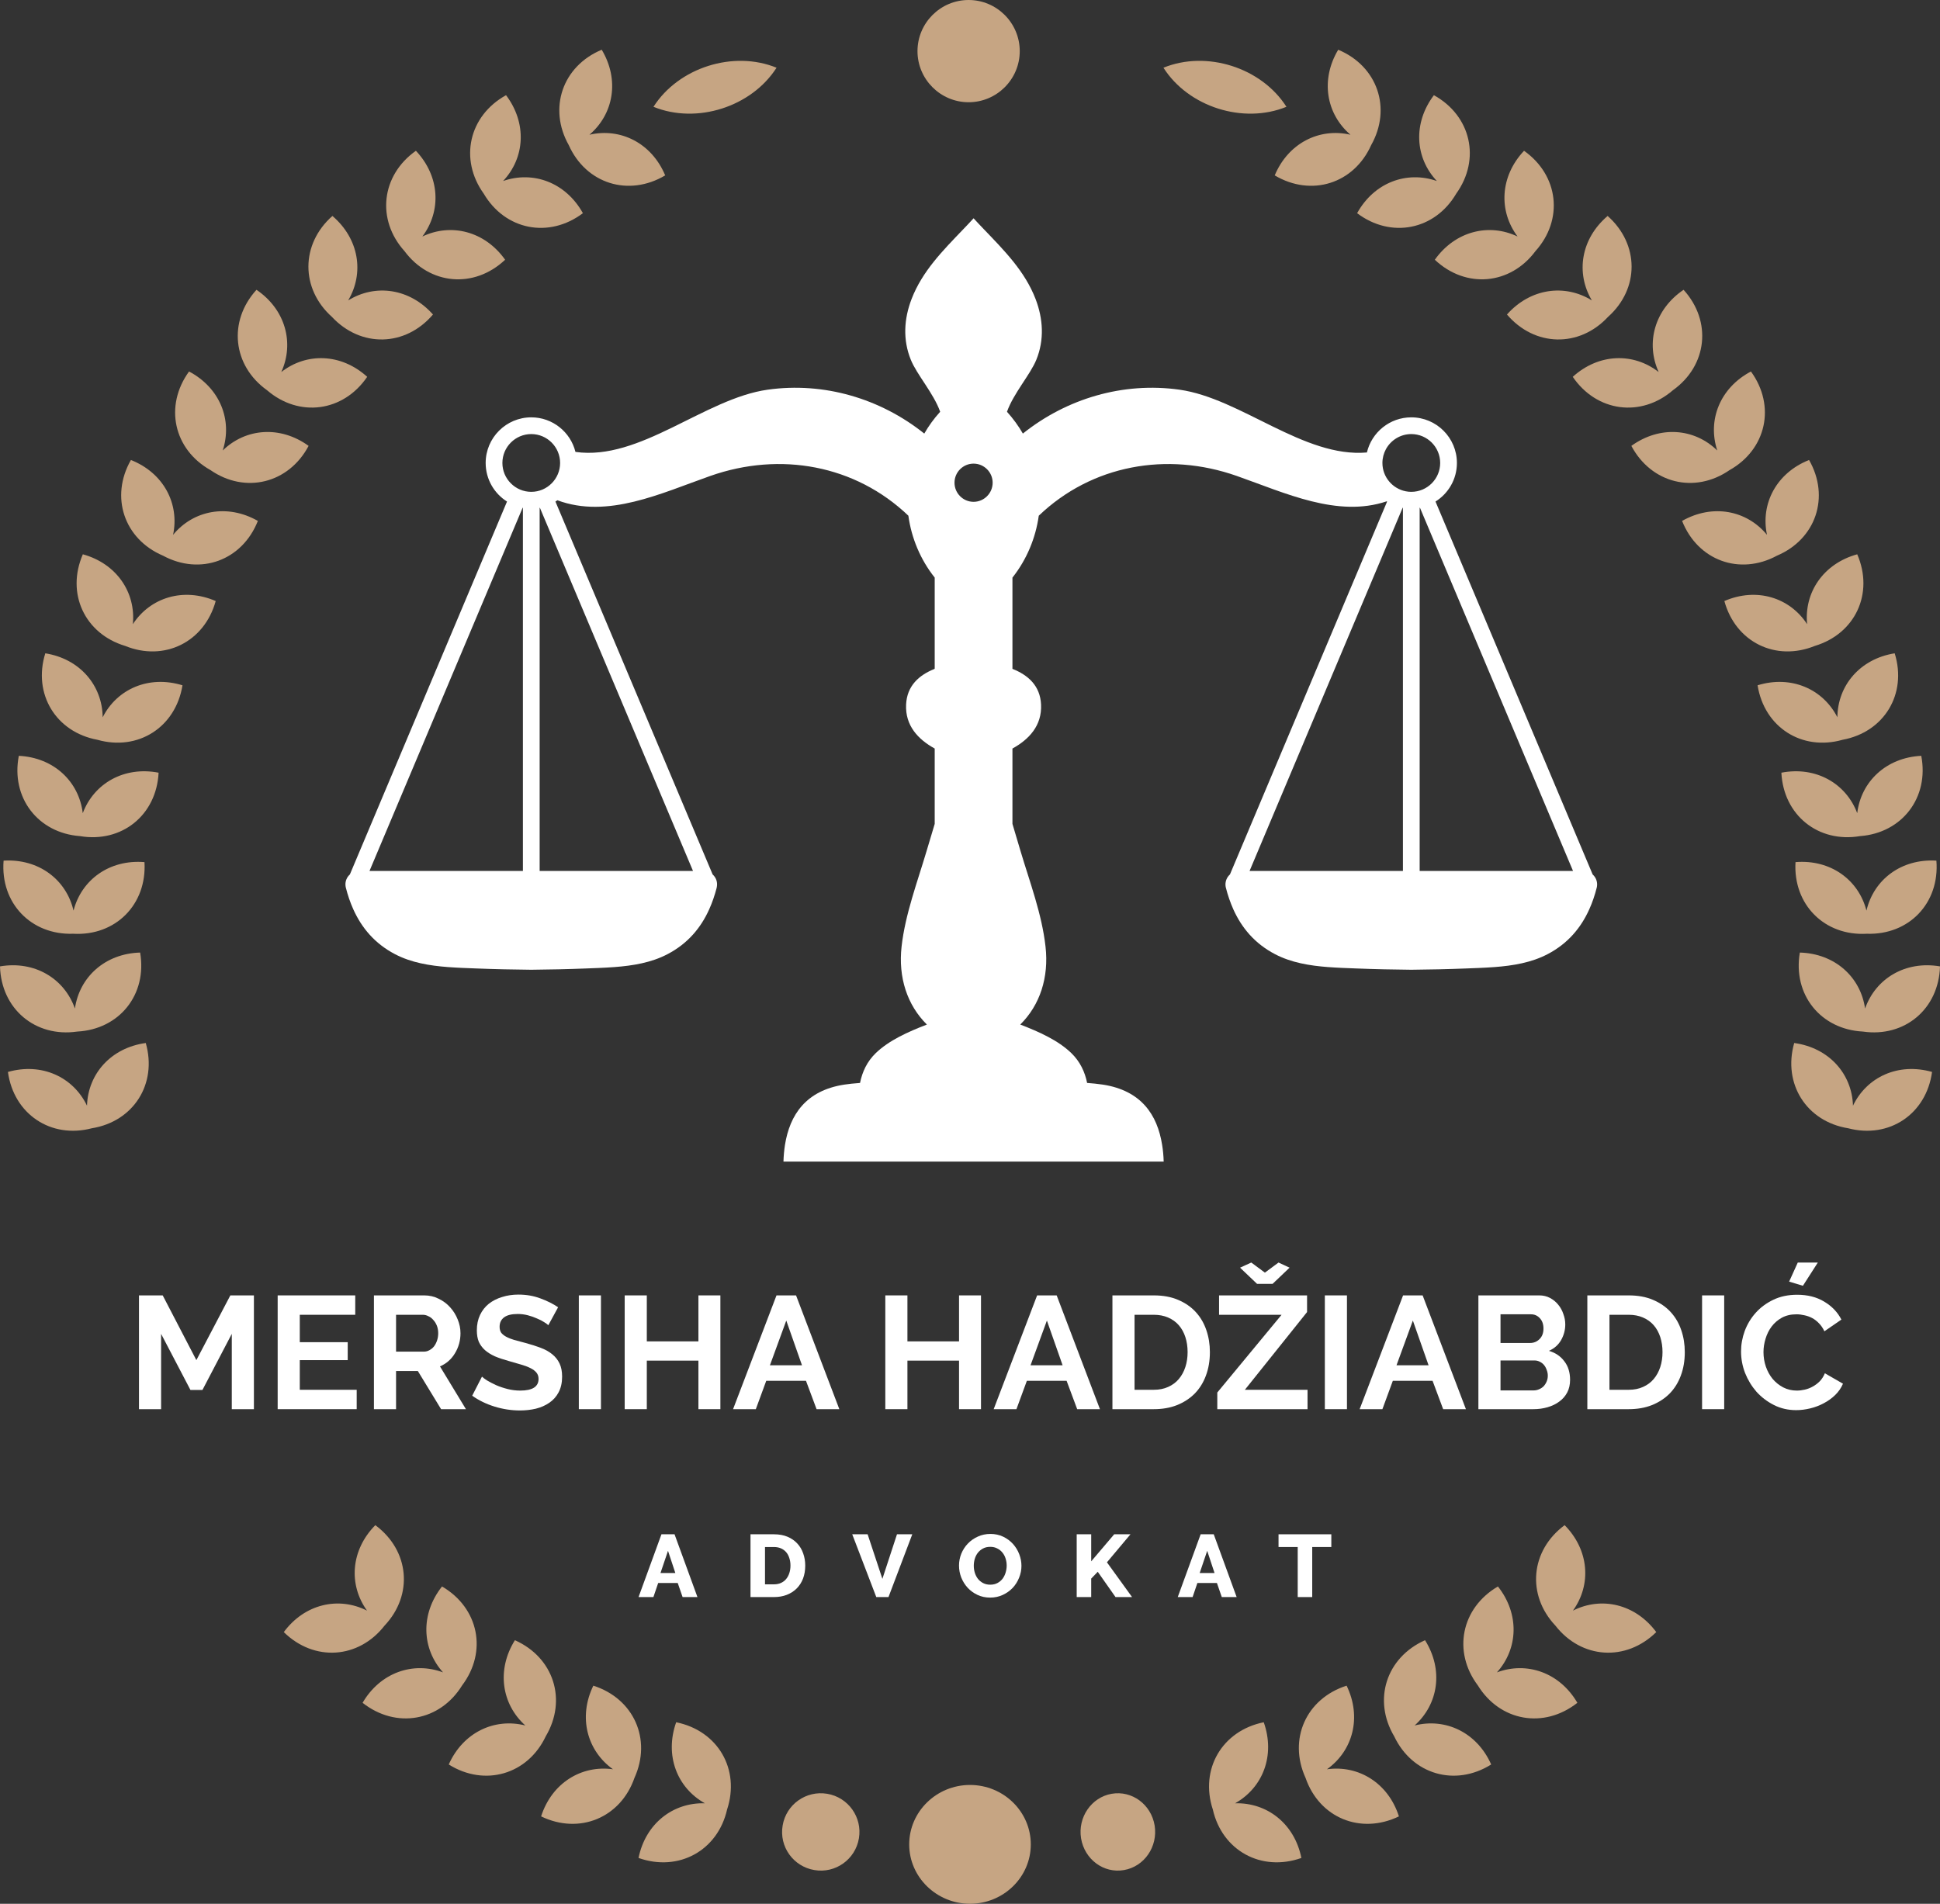 <svg xmlns="http://www.w3.org/2000/svg" width="702" height="689" viewBox="0 0 702 689" fill="none"><rect x="0" y="0" width="702" height="689" fill="#333333" stroke="none"/><path d="M83.874 510V482.74L73.26 503.04H68.91L58.296 482.74V510H50.292V468.82H58.876L71.056 492.252L83.352 468.82H91.878V510H83.874Z" fill="white"></path><path d="M129.07 502.982V510H100.476V468.82H128.548V475.838H108.48V485.756H125.822V492.252H108.48V502.982H129.07Z" fill="white"></path><path d="M135.31 510V468.82H153.522C155.416 468.82 157.156 469.226 158.742 470.038C160.366 470.811 161.758 471.855 162.918 473.17C164.078 474.446 164.986 475.915 165.644 477.578C166.301 479.202 166.63 480.845 166.63 482.508C166.63 485.176 165.953 487.612 164.6 489.816C163.285 491.981 161.487 493.547 159.206 494.514L168.602 510H159.612L151.202 496.196H143.314V510H135.31ZM143.314 489.178H153.348C154.082 489.178 154.759 489.004 155.378 488.656C156.035 488.308 156.596 487.844 157.06 487.264C157.524 486.645 157.891 485.93 158.162 485.118C158.432 484.306 158.568 483.436 158.568 482.508C158.568 481.541 158.413 480.652 158.104 479.84C157.794 479.028 157.369 478.332 156.828 477.752C156.325 477.133 155.726 476.669 155.03 476.36C154.372 476.012 153.696 475.838 153 475.838H143.314V489.178Z" fill="white"></path><path d="M198.416 479.608C198.145 479.337 197.643 478.97 196.908 478.506C196.212 478.042 195.342 477.597 194.298 477.172C193.293 476.708 192.191 476.321 190.992 476.012C189.793 475.703 188.575 475.548 187.338 475.548C185.134 475.548 183.491 475.954 182.408 476.766C181.325 477.578 180.784 478.719 180.784 480.188C180.784 481.039 180.977 481.754 181.364 482.334C181.789 482.875 182.389 483.359 183.162 483.784C183.935 484.209 184.902 484.596 186.062 484.944C187.26 485.292 188.633 485.659 190.18 486.046C192.191 486.587 194.008 487.167 195.632 487.786C197.295 488.405 198.686 489.178 199.808 490.106C200.968 491.034 201.857 492.155 202.476 493.47C203.094 494.746 203.404 496.331 203.404 498.226C203.404 500.43 202.979 502.325 202.128 503.91C201.316 505.457 200.194 506.713 198.764 507.68C197.372 508.647 195.748 509.362 193.892 509.826C192.075 510.251 190.161 510.464 188.15 510.464C185.057 510.464 182.002 510 178.986 509.072C175.97 508.144 173.263 506.829 170.866 505.128L174.404 498.226C174.752 498.574 175.371 499.038 176.26 499.618C177.188 500.159 178.271 500.72 179.508 501.3C180.745 501.841 182.118 502.305 183.626 502.692C185.134 503.079 186.681 503.272 188.266 503.272C192.674 503.272 194.878 501.861 194.878 499.038C194.878 498.149 194.627 497.395 194.124 496.776C193.621 496.157 192.906 495.616 191.978 495.152C191.05 494.688 189.928 494.263 188.614 493.876C187.299 493.489 185.83 493.064 184.206 492.6C182.234 492.059 180.513 491.479 179.044 490.86C177.613 490.203 176.415 489.449 175.448 488.598C174.481 487.709 173.747 486.703 173.244 485.582C172.78 484.422 172.548 483.049 172.548 481.464C172.548 479.376 172.935 477.52 173.708 475.896C174.481 474.272 175.545 472.919 176.898 471.836C178.29 470.753 179.894 469.941 181.712 469.4C183.529 468.82 185.482 468.53 187.57 468.53C190.47 468.53 193.138 468.994 195.574 469.922C198.01 470.811 200.136 471.875 201.954 473.112L198.416 479.608Z" fill="white"></path><path d="M209.452 510V468.82H217.456V510H209.452Z" fill="white"></path><path d="M260.674 468.82V510H252.728V492.426H234.052V510H226.048V468.82H234.052V485.466H252.728V468.82H260.674Z" fill="white"></path><path d="M280.981 468.82H288.057L303.717 510H295.481L291.653 499.734H277.269L273.499 510H265.263L280.981 468.82ZM290.203 494.108L284.519 477.926L278.603 494.108H290.203Z" fill="white"></path><path d="M354.98 468.82V510H347.035V492.426H328.358V510H320.354V468.82H328.358V485.466H347.035V468.82H354.98Z" fill="white"></path><path d="M375.287 468.82H382.363L398.023 510H389.787L385.959 499.734H371.575L367.805 510H359.569L375.287 468.82ZM384.509 494.108L378.825 477.926L372.909 494.108H384.509Z" fill="white"></path><path d="M402.54 510V468.82H417.504C420.868 468.82 423.807 469.361 426.32 470.444C428.872 471.527 430.999 472.996 432.7 474.852C434.401 476.708 435.677 478.893 436.528 481.406C437.379 483.881 437.804 486.529 437.804 489.352C437.804 492.484 437.321 495.326 436.354 497.878C435.426 500.391 434.073 502.557 432.294 504.374C430.515 506.153 428.369 507.545 425.856 508.55C423.381 509.517 420.597 510 417.504 510H402.54ZM429.742 489.352C429.742 487.38 429.471 485.563 428.93 483.9C428.389 482.237 427.596 480.807 426.552 479.608C425.508 478.409 424.213 477.481 422.666 476.824C421.158 476.167 419.437 475.838 417.504 475.838H410.544V502.982H417.504C419.476 502.982 421.216 502.634 422.724 501.938C424.271 501.242 425.547 500.295 426.552 499.096C427.596 497.859 428.389 496.409 428.93 494.746C429.471 493.083 429.742 491.285 429.742 489.352Z" fill="white"></path><path d="M452.782 456.93L457.712 460.584L462.642 456.93L466.644 458.786L460.496 464.644H454.87L448.722 458.786L452.782 456.93ZM440.486 503.968L463.744 475.838H441.124V468.82H472.966V474.852L450.462 502.982H473.14V510H440.486V503.968Z" fill="white"></path><path d="M479.401 510V468.82H487.405V510H479.401Z" fill="white"></path><path d="M507.713 468.82H514.789L530.449 510H522.213L518.385 499.734H504.001L500.231 510H491.995L507.713 468.82ZM516.935 494.108L511.251 477.926L505.335 494.108H516.935Z" fill="white"></path><path d="M568.142 499.386C568.142 501.126 567.794 502.653 567.098 503.968C566.402 505.283 565.435 506.385 564.198 507.274C562.999 508.163 561.588 508.84 559.964 509.304C558.378 509.768 556.677 510 554.86 510H534.966V468.82H557.006C558.436 468.82 559.732 469.129 560.892 469.748C562.052 470.367 563.038 471.179 563.85 472.184C564.662 473.151 565.28 474.272 565.706 475.548C566.17 476.785 566.402 478.042 566.402 479.318C566.402 481.329 565.899 483.223 564.894 485.002C563.889 486.742 562.419 488.037 560.486 488.888C562.845 489.584 564.701 490.841 566.054 492.658C567.446 494.437 568.142 496.679 568.142 499.386ZM560.08 497.878C560.08 497.143 559.944 496.447 559.674 495.79C559.442 495.094 559.113 494.495 558.688 493.992C558.262 493.489 557.76 493.103 557.18 492.832C556.6 492.523 555.962 492.368 555.266 492.368H542.97V503.214H554.86C555.594 503.214 556.271 503.079 556.89 502.808C557.547 502.537 558.108 502.17 558.572 501.706C559.036 501.203 559.403 500.623 559.674 499.966C559.944 499.309 560.08 498.613 560.08 497.878ZM542.97 475.664V486.046H553.642C554.995 486.046 556.136 485.582 557.064 484.654C558.031 483.726 558.514 482.45 558.514 480.826C558.514 479.241 558.069 477.984 557.18 477.056C556.329 476.128 555.266 475.664 553.99 475.664H542.97Z" fill="white"></path><path d="M574.388 510V468.82H589.352C592.716 468.82 595.654 469.361 598.168 470.444C600.72 471.527 602.846 472.996 604.548 474.852C606.249 476.708 607.525 478.893 608.376 481.406C609.226 483.881 609.652 486.529 609.652 489.352C609.652 492.484 609.168 495.326 608.202 497.878C607.274 500.391 605.92 502.557 604.142 504.374C602.363 506.153 600.217 507.545 597.704 508.55C595.229 509.517 592.445 510 589.352 510H574.388ZM601.59 489.352C601.59 487.38 601.319 485.563 600.778 483.9C600.236 482.237 599.444 480.807 598.4 479.608C597.356 478.409 596.06 477.481 594.514 476.824C593.006 476.167 591.285 475.838 589.352 475.838H582.392V502.982H589.352C591.324 502.982 593.064 502.634 594.572 501.938C596.118 501.242 597.394 500.295 598.4 499.096C599.444 497.859 600.236 496.409 600.778 494.746C601.319 493.083 601.59 491.285 601.59 489.352Z" fill="white"></path><path d="M615.905 510V468.82H623.909V510H615.905Z" fill="white"></path><path d="M652.395 465.34L647.407 463.832L650.539 456.93H657.789L652.395 465.34ZM630.007 489.12C630.007 486.607 630.452 484.132 631.341 481.696C632.269 479.221 633.603 477.017 635.343 475.084C637.083 473.151 639.21 471.585 641.723 470.386C644.236 469.187 647.098 468.588 650.307 468.588C654.096 468.588 657.364 469.419 660.109 471.082C662.893 472.745 664.962 474.91 666.315 477.578L660.167 481.812C659.626 480.652 658.968 479.685 658.195 478.912C657.422 478.1 656.59 477.462 655.701 476.998C654.812 476.534 653.884 476.205 652.917 476.012C651.95 475.78 651.003 475.664 650.075 475.664C648.064 475.664 646.305 476.07 644.797 476.882C643.328 477.694 642.09 478.757 641.085 480.072C640.118 481.348 639.384 482.817 638.881 484.48C638.378 486.104 638.127 487.728 638.127 489.352C638.127 491.169 638.417 492.929 638.997 494.63C639.577 496.293 640.389 497.762 641.433 499.038C642.516 500.314 643.792 501.339 645.261 502.112C646.769 502.885 648.412 503.272 650.191 503.272C651.119 503.272 652.086 503.156 653.091 502.924C654.096 502.692 655.044 502.325 655.933 501.822C656.861 501.319 657.712 500.681 658.485 499.908C659.258 499.096 659.877 498.129 660.341 497.008L666.895 500.778C666.238 502.325 665.29 503.697 664.053 504.896C662.854 506.056 661.482 507.042 659.935 507.854C658.427 508.666 656.803 509.285 655.063 509.71C653.323 510.135 651.622 510.348 649.959 510.348C647.02 510.348 644.333 509.729 641.897 508.492C639.461 507.255 637.354 505.65 635.575 503.678C633.835 501.667 632.462 499.405 631.457 496.892C630.49 494.34 630.007 491.749 630.007 489.12Z" fill="white"></path><path d="M239.352 555.28H244.088L252.376 578H247L245.24 572.912H238.168L236.44 578H231.064L239.352 555.28ZM244.376 569.296L241.72 561.264L239 569.296H244.376Z" fill="white"></path><path d="M271.573 578V555.28H280.053C281.931 555.28 283.573 555.579 284.981 556.176C286.389 556.773 287.563 557.584 288.501 558.608C289.461 559.632 290.176 560.837 290.645 562.224C291.136 563.589 291.381 565.051 291.381 566.608C291.381 568.336 291.115 569.904 290.581 571.312C290.048 572.699 289.28 573.893 288.277 574.896C287.296 575.877 286.101 576.645 284.693 577.2C283.307 577.733 281.76 578 280.053 578H271.573ZM286.037 566.608C286.037 565.605 285.899 564.699 285.621 563.888C285.365 563.056 284.981 562.341 284.469 561.744C283.957 561.147 283.328 560.688 282.581 560.368C281.835 560.048 280.992 559.888 280.053 559.888H276.821V573.392H280.053C281.013 573.392 281.867 573.221 282.613 572.88C283.36 572.539 283.979 572.069 284.469 571.472C284.981 570.853 285.365 570.139 285.621 569.328C285.899 568.496 286.037 567.589 286.037 566.608Z" fill="white"></path><path d="M313.954 555.28L319.298 571.408L324.578 555.28H330.114L321.506 578H317.09L308.386 555.28H313.954Z" fill="white"></path><path d="M358.289 578.192C356.604 578.192 355.068 577.861 353.681 577.2C352.295 576.539 351.111 575.675 350.129 574.608C349.148 573.52 348.38 572.283 347.825 570.896C347.292 569.509 347.025 568.08 347.025 566.608C347.025 565.115 347.303 563.675 347.857 562.288C348.433 560.901 349.223 559.685 350.225 558.64C351.249 557.573 352.455 556.731 353.841 556.112C355.228 555.472 356.743 555.152 358.385 555.152C360.071 555.152 361.607 555.483 362.993 556.144C364.38 556.805 365.564 557.68 366.545 558.768C367.527 559.856 368.284 561.093 368.817 562.48C369.351 563.867 369.617 565.275 369.617 566.704C369.617 568.197 369.329 569.637 368.753 571.024C368.199 572.411 367.42 573.637 366.417 574.704C365.415 575.749 364.22 576.592 362.833 577.232C361.447 577.872 359.932 578.192 358.289 578.192ZM352.369 566.672C352.369 567.547 352.497 568.4 352.753 569.232C353.009 570.043 353.383 570.768 353.873 571.408C354.385 572.048 355.015 572.56 355.761 572.944C356.508 573.328 357.361 573.52 358.321 573.52C359.324 573.52 360.199 573.317 360.945 572.912C361.692 572.507 362.311 571.984 362.801 571.344C363.292 570.683 363.655 569.947 363.889 569.136C364.145 568.304 364.273 567.461 364.273 566.608C364.273 565.733 364.145 564.891 363.889 564.08C363.633 563.248 363.249 562.523 362.737 561.904C362.225 561.264 361.596 560.763 360.849 560.4C360.124 560.016 359.281 559.824 358.321 559.824C357.319 559.824 356.444 560.027 355.697 560.432C354.972 560.816 354.353 561.328 353.841 561.968C353.351 562.608 352.977 563.344 352.721 564.176C352.487 564.987 352.369 565.819 352.369 566.672Z" fill="white"></path><path d="M389.61 578V555.28H394.858V565.072L403.178 555.28H409.066L400.554 565.424L409.642 578H403.658L397.226 568.848L394.858 571.312V578H389.61Z" fill="white"></path><path d="M434.464 555.28H439.2L447.488 578H442.112L440.352 572.912H433.28L431.552 578H426.176L434.464 555.28ZM439.488 569.296L436.832 561.264L434.112 569.296H439.488Z" fill="white"></path><path d="M481.748 559.888H474.836V578H469.588V559.888H462.644V555.28H481.748V559.888Z" fill="white"></path><path d="M576.31 316.477L519.444 181.514C524.086 178.608 527.192 173.443 527.192 167.549C527.192 158.449 519.786 151.042 510.686 151.042C502.896 151.042 496.339 156.47 494.623 163.756C471.799 165.773 449.036 144.161 426.798 141.033C406.436 138.168 385.995 144.221 370.133 156.915C368.539 154.151 366.622 151.506 364.382 149.024C366.743 142.365 372.796 135.605 374.996 130.217C377.943 122.992 377.479 115.384 374.714 108.18C370.839 98.13 363.392 90.664 356.108 83.056C354.816 81.725 353.546 80.373 352.294 79C351.043 80.373 349.771 81.725 348.48 83.056C341.195 90.664 333.748 98.13 329.874 108.18C327.09 115.384 326.646 122.992 329.591 130.217C331.771 135.605 337.846 142.365 340.206 149.024C337.946 151.506 336.048 154.151 334.455 156.915C318.572 144.221 298.151 138.168 277.79 141.033C254.946 144.242 231.619 166.884 208.23 163.554C206.454 156.37 199.956 151.042 192.247 151.042C183.146 151.042 175.739 158.449 175.739 167.549C175.739 173.423 178.828 178.608 183.468 181.514L126.602 316.477C125.552 317.425 124.927 318.797 125.007 320.27C125.028 320.573 125.048 320.897 125.13 321.198C125.13 321.22 125.13 321.24 125.148 321.26C125.835 323.984 126.723 326.608 127.852 329.11C130.859 335.789 135.582 341.48 142.907 345.314C148.779 348.401 155.439 349.492 162.119 349.996C165.59 350.258 169.039 350.38 172.41 350.501C179.008 350.764 185.628 350.904 192.247 350.965C198.846 350.904 205.466 350.764 212.063 350.501C213.598 350.44 215.151 350.4 216.726 350.318C218.582 350.238 220.479 350.137 222.356 349.996C229.035 349.492 235.695 348.401 241.567 345.314C248.892 341.48 253.615 335.789 256.62 329.11C257.751 326.608 258.639 323.984 259.346 321.26C259.346 321.24 259.346 321.22 259.346 321.198C259.426 320.897 259.446 320.573 259.467 320.27C259.547 318.797 258.922 317.425 257.872 316.477L200.986 181.514C201.227 181.373 201.468 181.232 201.691 181.049C219.834 187.831 239.146 178.548 257.024 172.252C282.33 163.352 309.492 168.276 328.703 186.64C329.814 194.752 333.063 202.542 338.229 209.04V241.933C338.208 241.973 338.168 242.033 338.148 242.094C332.599 244.313 328.179 248.168 327.876 255.009C327.534 262.637 332.235 267.601 338.229 270.91V298.174C337.239 301.464 336.271 304.732 335.282 308.021C331.932 319.322 327.572 330.805 326.242 342.57C324.991 353.729 328.259 363.738 335.403 370.801C328.522 373.445 321.682 376.532 316.919 381.113C313.71 384.221 312.015 387.934 311.207 391.93C311.067 391.93 310.946 391.95 310.804 391.97C309.048 392.092 307.272 392.273 305.518 392.534C291.592 394.674 285.782 403.493 284.046 414.349C283.743 416.308 283.562 418.325 283.5 420.404H289.272H292.118H412.45H415.315H421.087C421.026 418.325 420.846 416.308 420.523 414.349C418.807 403.493 412.995 394.674 399.071 392.534C397.174 392.253 395.276 392.07 393.38 391.93C392.572 387.934 390.858 384.221 387.648 381.113C382.907 376.532 376.067 373.445 369.184 370.801C376.328 363.738 379.598 353.729 378.326 342.57C377.015 330.805 372.655 319.322 369.286 308.021C368.316 304.732 367.328 301.464 366.359 298.174V270.91C372.352 267.601 377.054 262.637 376.712 255.009C376.41 248.128 371.948 244.273 366.359 242.073V209.18V209.04C371.506 202.542 374.754 194.752 375.884 186.64C395.075 168.276 422.258 163.352 447.543 172.252C465.059 178.407 483.967 187.446 501.786 181.433C501.827 181.474 501.887 181.494 501.928 181.534L445.06 316.477C444.011 317.425 443.386 318.797 443.446 320.27C443.467 320.573 443.486 320.897 443.567 321.198C443.587 321.22 443.587 321.24 443.587 321.26C444.274 323.984 445.182 326.608 446.291 329.11C449.299 335.789 454.02 341.48 461.346 345.314C467.239 348.401 473.898 349.492 480.558 349.996C484.028 350.258 487.499 350.38 490.848 350.501C497.468 350.764 504.067 350.904 510.686 350.965C517.306 350.904 523.904 350.764 530.523 350.501C532.036 350.44 533.591 350.4 535.164 350.318C537.02 350.238 538.918 350.137 540.815 349.996C547.474 349.492 554.134 348.401 560.026 345.314C567.351 341.48 572.072 335.789 575.08 329.11C576.209 326.608 577.098 323.984 577.784 321.26C577.784 321.24 577.804 321.22 577.804 321.198C577.886 320.897 577.905 320.573 577.924 320.27C577.985 318.797 577.36 317.425 576.31 316.477ZM569.208 315.206H513.713V183.774C513.753 183.774 513.774 183.775 513.815 183.753L569.208 315.206ZM510.686 157.097C516.458 157.097 521.139 161.799 521.139 167.549C521.139 173.301 516.458 178.002 510.686 178.002C510 178.002 509.314 177.942 508.668 177.801C503.864 176.852 500.234 172.615 500.234 167.549C500.234 165.753 500.696 164.058 501.504 162.565C503.279 159.316 506.731 157.097 510.686 157.097ZM352.294 167.792C356.087 167.792 359.196 170.898 359.196 174.693C359.196 178.508 356.087 181.616 352.294 181.616C348.48 181.616 345.392 178.508 345.392 174.693C345.392 170.898 348.48 167.792 352.294 167.792ZM181.794 167.549C181.794 161.799 186.476 157.097 192.247 157.097C197.998 157.097 202.68 161.799 202.68 167.549C202.68 173.301 197.998 178.002 192.247 178.002C186.476 178.002 181.794 173.301 181.794 167.549ZM189.119 183.753C189.16 183.775 189.18 183.774 189.22 183.774V315.206H133.706L189.119 183.753ZM250.768 315.206H195.275V183.774C195.315 183.774 195.335 183.775 195.355 183.753L250.768 315.206ZM507.558 183.753C507.599 183.775 507.619 183.774 507.659 183.774V315.206H452.164L507.558 183.753Z" fill="white"></path><path fill-rule="evenodd" clip-rule="evenodd" d="M229.588 643.427C235.898 629.514 229.385 614.766 214.699 610.062C209.155 621.472 212.428 633.618 221.809 640.324C210.391 638.722 199.676 645.296 195.802 657.373C209.657 664.08 224.58 657.874 229.588 643.427ZM197.472 628.412C205.284 615.267 200.409 599.885 186.32 593.613C179.61 604.357 181.513 616.769 190.092 624.475C178.909 621.64 167.559 626.977 162.384 638.589C175.438 646.764 190.962 642.192 197.472 628.412ZM167.225 609.962C176.438 597.75 173.266 581.936 159.947 574.161C152.067 584.138 152.603 596.683 160.313 605.258C149.497 601.22 137.612 605.292 131.203 616.268C143.321 625.81 159.211 622.974 167.225 609.962ZM139.148 588.341C149.631 577.231 148.195 561.149 135.808 551.974C126.895 561.015 126.062 573.527 132.805 582.903C122.49 577.698 110.236 580.468 102.691 590.677C113.675 601.487 129.767 600.387 139.148 588.341ZM33.218 408.337C48.307 405.902 56.987 392.289 52.748 377.475C40.162 379.209 31.85 388.619 31.481 400.162C26.473 389.753 15.089 384.481 2.87 387.951C4.975 403.232 18.427 412.208 33.218 408.337ZM27.943 373.338C43.2 372.536 53.315 359.958 50.711 344.744C38.026 345.111 28.744 353.586 27.108 364.996C23.27 354.119 12.521 347.613 0 349.748C0.435 365.163 12.82 375.539 27.943 373.338ZM26.509 337.937C41.764 338.804 53.182 327.394 52.281 312.012C39.626 310.978 29.478 318.385 26.608 329.562C23.971 318.318 13.988 310.711 1.301 311.478C0.067 326.827 11.251 338.471 26.509 337.937ZM28.944 302.603C44.035 305.14 56.621 295.03 57.389 279.648C44.936 277.246 34.019 283.486 29.948 294.296C28.577 282.851 19.497 274.176 6.811 273.542C3.874 288.656 13.721 301.47 28.944 302.603ZM35.253 267.737C49.943 271.907 63.564 263.232 66.034 248.018C53.884 244.282 42.365 249.32 37.157 259.595C37.022 248.052 28.912 238.442 16.392 236.44C11.819 251.155 20.231 264.967 35.253 267.737ZM45.304 233.771C59.457 239.51 73.947 232.403 78.052 217.523C66.402 212.484 54.383 216.221 48.073 225.896C49.21 214.419 42.199 203.976 29.979 200.606C23.837 214.753 30.646 229.367 45.304 233.771ZM58.991 201.107C72.445 208.381 87.636 202.876 93.31 188.528C82.295 182.255 69.943 184.658 62.63 193.567C65.001 182.289 59.191 171.145 47.373 166.475C39.728 179.853 44.936 195.134 58.991 201.107ZM76.185 170.145C88.738 178.819 104.46 174.982 111.671 161.37C101.39 153.928 88.871 154.963 80.591 163.038C84.197 152.06 79.621 140.383 68.406 134.444C59.358 146.923 62.83 162.67 76.185 170.145ZM96.616 141.216C108.2 151.193 124.192 149.125 132.871 136.379C123.458 127.837 110.903 127.537 101.79 134.644C106.565 124.134 103.292 111.989 92.81 104.882C82.428 116.292 84.197 132.341 96.616 141.216ZM120.118 114.692C130.534 125.869 146.658 125.569 156.674 113.824C148.227 104.316 135.808 102.647 125.995 108.719C131.871 98.776 129.933 86.398 120.286 78.157C108.734 88.367 108.734 104.515 120.118 114.692ZM146.359 90.87C155.474 103.147 171.564 104.582 182.782 94.005C175.438 83.662 163.25 80.627 152.835 85.597C159.78 76.355 159.211 63.809 150.498 54.568C137.912 63.476 136.145 79.525 146.359 90.87ZM175.037 70.083C182.782 83.262 198.606 86.431 210.927 77.156C204.749 66.046 192.964 61.708 182.046 65.511C189.959 57.104 190.76 44.592 183.115 34.449C169.629 41.922 166.124 57.671 175.037 70.083ZM205.818 52.532C212.061 66.479 227.452 71.351 240.706 63.476C235.797 51.766 224.546 46.16 213.295 48.762C222.075 41.255 224.245 28.877 217.735 18C203.515 23.938 198.307 39.22 205.818 52.532ZM236.464 38.652C245.545 24.44 265.376 18.133 281 24.507C271.921 38.719 252.09 45.025 236.464 38.652ZM263.105 654.871C267.879 640.358 259.801 626.377 244.678 623.307C240.436 635.286 244.978 646.997 255.059 652.636C243.51 652.303 233.593 659.976 231.055 672.421C245.578 677.56 259.734 669.752 263.105 654.871Z" fill="#C6A583"></path><path fill-rule="evenodd" clip-rule="evenodd" d="M472.418 643.427C466.075 629.514 472.585 614.766 487.277 610.062C492.819 621.472 489.579 633.618 480.166 640.324C491.618 638.722 502.334 645.296 506.208 657.373C492.317 664.08 477.393 657.874 472.418 643.427ZM504.506 628.412C496.693 615.267 501.568 599.885 515.656 593.613C522.401 604.357 520.499 616.769 511.884 624.475C523.069 621.64 534.454 626.977 539.596 638.589C526.542 646.764 511.049 642.192 504.506 628.412ZM534.756 609.962C525.574 597.75 528.746 581.936 542.034 574.161C549.914 584.138 549.38 596.683 541.666 605.258C552.485 601.22 564.37 605.292 570.781 616.268C558.662 625.81 542.768 622.974 534.756 609.962ZM562.835 588.341C552.352 577.231 553.788 561.149 566.173 551.974C575.089 561.015 575.924 573.527 569.178 582.903C579.496 577.698 591.748 580.468 599.329 590.677C588.344 601.487 572.217 600.387 562.835 588.341ZM668.778 408.337C653.719 405.902 645.038 392.289 649.244 377.475C661.832 379.209 670.147 388.619 670.512 400.162C675.52 389.753 686.905 384.481 699.126 387.951C697.023 403.232 683.603 412.208 668.778 408.337ZM674.085 373.338C658.793 372.536 648.678 359.958 651.282 344.744C663.97 345.111 673.25 353.586 674.888 364.996C678.727 354.119 689.478 347.613 702 349.748C701.565 365.163 689.211 375.539 674.085 373.338ZM675.488 337.937C660.229 338.804 648.812 327.394 649.713 312.012C662.366 310.978 672.517 318.385 675.387 329.562C678.025 318.318 688.008 310.711 700.695 311.478C701.931 326.827 690.78 338.471 675.488 337.937ZM673.05 302.603C657.958 305.14 645.372 295.03 644.603 279.648C657.057 277.246 667.975 283.486 672.049 294.296C673.418 282.851 682.532 274.176 695.22 273.542C698.126 288.656 688.277 301.47 673.05 302.603ZM666.739 267.737C652.049 271.907 638.426 263.232 635.991 248.018C648.11 244.282 659.628 249.32 664.871 259.595C664.97 248.052 673.084 238.442 685.604 236.44C690.18 251.155 681.798 264.967 666.739 267.737ZM656.691 233.771C642.534 239.51 628.042 232.403 623.97 217.523C635.622 212.484 647.608 216.221 653.919 225.896C652.785 214.419 659.797 203.976 672.049 200.606C678.16 214.753 671.347 229.367 656.691 233.771ZM643 201.107C629.544 208.381 614.354 202.876 608.678 188.528C619.73 182.255 632.05 184.658 639.395 193.567C636.991 182.289 642.834 171.145 654.62 166.475C662.267 179.853 657.091 195.134 643 201.107ZM625.838 170.145C613.252 178.819 597.56 174.982 590.314 161.37C600.631 153.928 613.119 154.963 621.398 163.038C617.794 152.06 622.366 140.383 633.587 134.444C642.667 146.923 639.16 162.67 625.838 170.145ZM605.373 141.216C593.819 151.193 577.794 149.125 569.112 136.379C578.528 127.837 591.082 127.537 600.196 134.644C595.422 124.134 598.694 111.989 609.212 104.882C619.563 116.292 617.794 132.341 605.373 141.216ZM581.866 114.692C571.483 125.869 555.321 125.569 545.306 113.824C553.753 104.316 566.209 102.647 576.025 108.719C570.114 98.776 572.05 86.398 581.732 78.157C593.251 88.367 593.286 104.515 581.866 114.692ZM555.623 90.87C546.509 103.147 530.414 104.582 519.197 94.005C526.542 83.662 538.729 80.627 549.145 85.597C542.2 76.355 542.768 63.809 551.483 54.568C564.071 63.476 565.84 79.525 555.623 90.87ZM526.943 70.083C519.229 83.262 503.369 86.431 491.081 77.156C497.226 66.046 509.012 61.708 519.931 65.511C512.017 57.104 511.216 44.592 518.863 34.449C532.352 41.922 535.857 57.671 526.943 70.083ZM496.157 52.532C489.913 66.479 474.523 71.351 461.267 63.476C466.174 51.766 477.426 46.16 488.677 48.762C479.896 41.255 477.728 28.877 484.238 18C498.462 23.938 503.67 39.22 496.157 52.532ZM465.507 38.652C456.459 24.44 436.626 18.133 421 24.507C430.048 38.719 449.882 45.025 465.507 38.652ZM438.864 654.871C434.089 640.358 442.168 626.377 457.294 623.307C461.533 635.286 456.992 646.997 446.909 652.636C458.462 652.303 468.412 659.976 470.915 672.421C456.392 677.56 442.235 669.752 438.864 654.871Z" fill="#C6A583"></path><path fill-rule="evenodd" clip-rule="evenodd" d="M350.999 689C363.133 689 373 679.349 373 667.516C373 655.651 363.133 646 350.999 646C338.901 646 329 655.651 329 667.516C329 679.349 338.901 689 350.999 689Z" fill="#C6A583"></path><path fill-rule="evenodd" clip-rule="evenodd" d="M350.498 37C360.678 37 369 28.703 369 18.516C369 8.295 360.678 -2.74747e-07 350.498 -2.74747e-07C340.322 -2.74747e-07 332 8.295 332 18.516C332 28.703 340.322 37 350.498 37Z" fill="#C6A583"></path><path fill-rule="evenodd" clip-rule="evenodd" d="M299.316 649.194C306.954 650.467 312.081 657.703 310.805 665.307C309.534 672.945 302.298 678.105 294.693 676.798C287.055 675.525 281.896 668.323 283.202 660.685C284.476 653.045 291.678 647.921 299.316 649.194Z" fill="#C6A583"></path><path fill-rule="evenodd" clip-rule="evenodd" d="M402.256 649.194C394.931 650.467 389.96 657.703 391.186 665.307C392.445 672.945 399.386 678.105 406.744 676.798C414.069 675.525 419.04 668.323 417.814 660.685C416.556 653.045 409.615 647.921 402.256 649.194Z" fill="#C6A583"></path></svg>